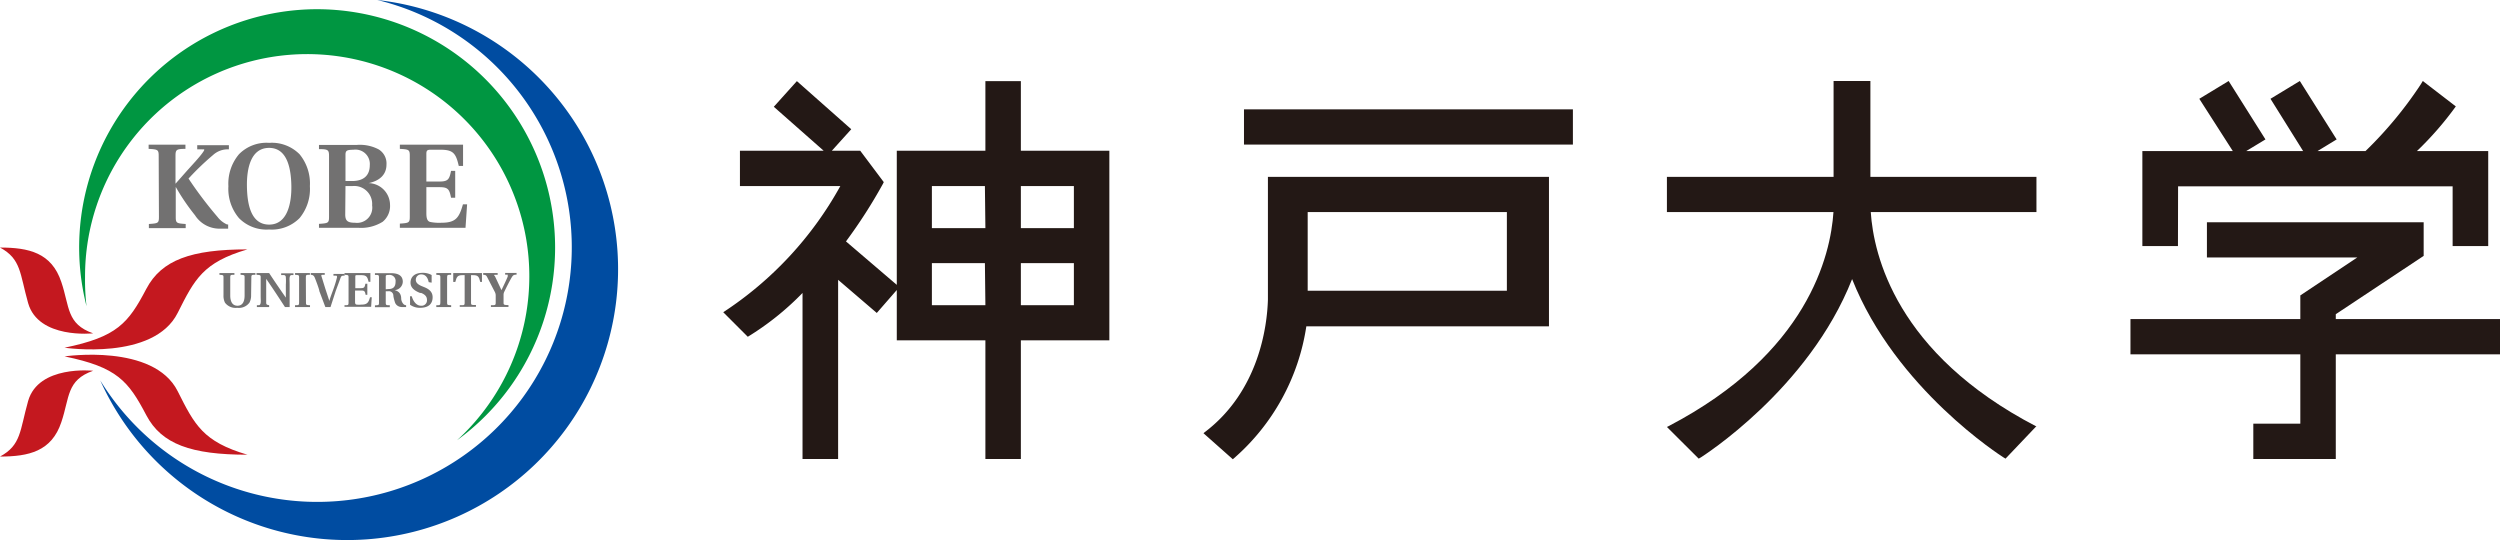 <svg id="basic" xmlns="http://www.w3.org/2000/svg" viewBox="0 0 203.7 44"><defs><style>.cls-1{fill:#004ca1;}.cls-2{fill:#009641;}.cls-3{fill:#c4181f;}.cls-4{fill:#727171;}.cls-5{fill:#231815;}</style></defs><path class="cls-1" d="M30.81.13a20.74,20.74,0,1,1-22.57,31A22.07,22.07,0,1,0,30.81.13Z" transform="translate(-0.07 -0.13)"/><path class="cls-2" d="M25.94.88A19.41,19.41,0,0,0,7.12,25.08,18.31,18.31,0,0,1,7,22.73,18.1,18.1,0,1,1,37.31,36,19.42,19.42,0,0,0,25.94.88Z" transform="translate(-0.07 -0.13)"/><path class="cls-3" d="M.07,20.3c2.34,0,4.21.42,5,2.82.68,2,.41,3.41,2.59,4.17,0,0-4.46.49-5.3-2.47C1.68,22.41,1.8,21.23.07,20.3Z" transform="translate(-0.07 -0.13)"/><path class="cls-3" d="M20.23,20.45c-4.58,0-7,.86-8.24,3.22-1.47,2.8-2.38,3.91-6.66,4.79,0,0,7.26,1.09,9.22-2.84C15.93,22.87,16.62,21.51,20.23,20.45Z" transform="translate(-0.07 -0.13)"/><path class="cls-3" d="M.07,37.33c2.34,0,4.21-.42,5-2.81.68-2,.41-3.42,2.59-4.18,0,0-4.46-.49-5.3,2.47C1.68,35.23,1.8,36.4.07,37.33Z" transform="translate(-0.07 -0.13)"/><path class="cls-3" d="M20.23,37.18c-4.58,0-7-.86-8.24-3.22-1.47-2.8-2.38-3.91-6.66-4.79,0,0,7.26-1.08,9.22,2.84C15.93,34.76,16.62,36.12,20.23,37.18Z" transform="translate(-0.07 -0.13)"/><path class="cls-4" d="M13,12.85c0-.52-.06-.55-.82-.59v-.34h3v.34c-.75,0-.81.07-.81.59V15.1l1-1.13c.49-.54.92-1,1.19-1.37s.13-.29,0-.3l-.42,0v-.34h2.58v.34a1.77,1.77,0,0,0-1.29.46,21.71,21.71,0,0,0-2,1.92,32.39,32.39,0,0,0,2.36,3.12,2,2,0,0,0,.78.62l.09,0v.34l-.59,0a2.37,2.37,0,0,1-2.11-1.09,17.3,17.3,0,0,1-1.57-2.31h0v2.43c0,.52.06.54.81.59v.34h-3v-.34c.76-.05.82-.07.82-.59Z" transform="translate(-0.07 -0.13)"/><path class="cls-4" d="M22,18.43c-1.53,0-1.79-1.76-1.81-3.13s.28-3.12,1.81-3.12,1.79,1.8,1.81,3.12S23.52,18.43,22,18.43Zm0,.4a3.18,3.18,0,0,0,2.48-.93,3.73,3.73,0,0,0,.84-2.6,3.76,3.76,0,0,0-.84-2.6A3.18,3.18,0,0,0,22,11.77a3.14,3.14,0,0,0-2.46.93,3.72,3.72,0,0,0-.86,2.6,3.69,3.69,0,0,0,.86,2.6A3.14,3.14,0,0,0,22,18.83Z" transform="translate(-0.07 -0.13)"/><path class="cls-4" d="M28.22,15.29h.57a1.46,1.46,0,0,1,1.6,1.57A1.24,1.24,0,0,1,29,18.28c-.6,0-.8-.15-.8-.68Zm-2.16,3.4h3.19a3.33,3.33,0,0,0,2-.49,1.66,1.66,0,0,0,.6-1.38,1.79,1.79,0,0,0-1.74-1.77v0c.94-.2,1.45-.73,1.45-1.51a1.34,1.34,0,0,0-.64-1.24,3.29,3.29,0,0,0-1.8-.36H26.06v.34c.76,0,.82.07.82.59v4.91c0,.52-.06.54-.82.59Zm2.16-3.81V12.74c0-.36.14-.4.65-.41a1.17,1.17,0,0,1,1.33,1.26c0,.81-.47,1.29-1.44,1.29Z" transform="translate(-0.07 -0.13)"/><path class="cls-4" d="M32.65,18.35c.75-.05.81-.07.81-.59V12.85c0-.52-.06-.55-.81-.59v-.34H37.8v1.73h-.35c-.23-1-.43-1.32-1.48-1.32h-.8c-.3,0-.36.07-.36.35v2.24H35.9c.69,0,.79-.2.92-.87h.34v2.19h-.34c-.13-.67-.23-.86-.92-.86H34.81V17.5c0,.43.08.64.29.71a3.65,3.65,0,0,0,.93.07c1.18,0,1.45-.41,1.76-1.5h.34L38,18.69H32.65Z" transform="translate(-0.07 -0.13)"/><path class="cls-4" d="M20.53,24.19a1.23,1.23,0,0,1-.13.59,1.06,1.06,0,0,1-1,.43,1.08,1.08,0,0,1-1-.42,1.28,1.28,0,0,1-.12-.6V22.76c0-.21,0-.22-.33-.24v-.14h1.22v.14c-.31,0-.34,0-.34.24V24.2c0,.41.12.84.59.84s.58-.43.58-.84V22.76c0-.21,0-.22-.33-.24v-.14h1.21v.14c-.3,0-.33,0-.33.24Z" transform="translate(-0.07 -0.13)"/><path class="cls-4" d="M22,22.38c.44.67.9,1.34,1.36,2h0V23.32a4,4,0,0,0,0-.58c0-.13-.06-.19-.17-.2l-.21,0v-.14h1v.14l-.15,0c-.09,0-.14.07-.16.2s0,.29,0,.58v1.83h-.38c-.5-.77-1-1.53-1.53-2.3h0v1.36c0,.28,0,.44,0,.58s.06.18.17.19L22,25v.15h-1V25h.15c.09,0,.14-.07.16-.2s0-.3,0-.58V22.76c0-.21,0-.22-.34-.24v-.14Z" transform="translate(-0.07 -0.13)"/><path class="cls-4" d="M25,24.76c0,.21,0,.23.33.24v.15H24.11V25c.31,0,.33,0,.33-.24v-2c0-.21,0-.22-.33-.24v-.14h1.21v.14c-.31,0-.33,0-.33.24Z" transform="translate(-0.07 -0.13)"/><path class="cls-4" d="M26.09,23.85c0-.14-.33-1-.38-1.11s-.11-.21-.32-.22v-.14h1.14v.14l-.19,0c-.1,0-.1.06-.07.14l.31,1,.33,1h0c0-.13.31-.91.36-1.07a8.79,8.79,0,0,0,.26-.87c0-.08,0-.12-.08-.13l-.21,0v-.14h.91v.14c-.22,0-.27,0-.35.23s-.21.57-.37,1L27,25.15h-.42Z" transform="translate(-0.07 -0.13)"/><path class="cls-4" d="M28.14,25c.31,0,.33,0,.33-.24v-2c0-.21,0-.22-.33-.24v-.14h2.11v.71H30.1c-.09-.4-.17-.54-.6-.54h-.33c-.12,0-.15,0-.15.14v.92h.45c.28,0,.32-.08.37-.36H30v.9h-.14c-.05-.28-.09-.35-.37-.35H29v.86c0,.17,0,.26.12.29a2,2,0,0,0,.39,0c.47,0,.59-.16.71-.6h.14l-.05.78H28.14Z" transform="translate(-0.07 -0.13)"/><path class="cls-4" d="M31.5,23.7v-1c0-.13,0-.17.27-.17a.49.49,0,0,1,.53.56c0,.37-.16.59-.56.59Zm0,.16h.22a.36.36,0,0,1,.4.33c0,.13.07.38.13.57s.25.39.6.39h.31V25a.33.33,0,0,1-.2-.08.7.7,0,0,1-.2-.45c0-.33-.13-.6-.54-.7h0a.71.71,0,0,0,.67-.68c0-.39-.23-.7-.95-.7H30.62v.14c.31,0,.33,0,.33.24v2c0,.21,0,.23-.33.24v.15h1.21V25c-.3,0-.33,0-.33-.24Z" transform="translate(-0.07 -0.13)"/><path class="cls-4" d="M35,23.12c-.09-.45-.32-.63-.59-.63a.43.43,0,0,0-.46.44c0,.29.29.44.55.54l.12.05c.38.15.7.37.7.83s-.25.85-1,.86a1.37,1.37,0,0,1-.84-.25l0-.69h.14c.14.48.42.77.75.77a.44.44,0,0,0,.49-.48c0-.29-.2-.45-.47-.56l-.09,0c-.38-.15-.78-.38-.78-.84s.32-.8,1-.8a1.43,1.43,0,0,1,.72.18v.62Z" transform="translate(-0.07 -0.13)"/><path class="cls-4" d="M36.5,24.76c0,.21,0,.23.33.24v.15H35.62V25c.3,0,.33,0,.33-.24v-2c0-.21,0-.22-.33-.24v-.14h1.21v.14c-.31,0-.33,0-.33.24Z" transform="translate(-0.07 -0.13)"/><path class="cls-4" d="M37.53,25l.24,0c.14,0,.16-.06.16-.21V22.55h-.18c-.41,0-.47.14-.58.55H37v-.72h2.34v.72h-.14c-.1-.41-.16-.55-.57-.55h-.18v2.22c0,.15,0,.2.16.21l.24,0v.15H37.53Z" transform="translate(-0.07 -0.13)"/><path class="cls-4" d="M40.07,25c.37,0,.39,0,.39-.24v-.58a.63.63,0,0,0-.07-.26l-.61-1.18c-.09-.18-.13-.21-.34-.22v-.14h1.18v.14l-.22,0c-.08,0-.09.05,0,.12l.53,1.13h0c.18-.38.41-.85.51-1.11,0-.09,0-.14,0-.15l-.21,0v-.14h.93v.14c-.24,0-.29.05-.4.23s-.4.74-.59,1.14a.56.56,0,0,0-.07.26v.61c0,.21,0,.23.4.24v.15H40.07Z" transform="translate(-0.07 -0.13)"/><path class="cls-5" d="M135.89,34.92l.14-.07c11.36-5.93,13.2-13.94,13.43-17.44H135.89V14.54h13.58V6.73h3v7.81H166v2.87H152.5c.23,3.5,2.08,11.52,13.44,17.44l.06,0-2.52,2.65-.18-.11c-.09-.06-8.77-5.55-12.32-14.52-3.55,9-12.23,14.46-12.31,14.52l-.19.11Z" transform="translate(-0.07 -0.13)"/><path class="cls-5" d="M83.25,12.41V6.74H80.36v5.67H73.14V23.34L69,19.8a41.37,41.37,0,0,0,3-4.67l.08-.16-1.92-2.56H67.85l1.58-1.75L65,6.74,63.12,8.83l4.06,3.58H60.36v2.88h8.18A29.06,29.06,0,0,1,59,25.57l2,2A22.74,22.74,0,0,0,65.46,24V37.53h2.9V22.93l3.15,2.7,1.63-1.87v4.1h7.22v9.67h2.89V27.86h7.21V12.41ZM80.36,25H76V21.57h4.32Zm0-6.28H76V15.29h4.32ZM87.57,25H83.25V21.57h4.32Zm0-6.28H83.25V15.29h4.32Z" transform="translate(-0.07 -0.13)"/><rect class="cls-5" x="101.36" y="8.91" width="26.8" height="2.87"/><path class="cls-5" d="M103.38,14.54v10c-.06,2.13-.71,7.46-5.17,10.82l-.08.07,2.39,2.12.07-.06a17.76,17.76,0,0,0,5.92-10.77h19.77V14.54Zm19.47,9.28H106.62V17.41h16.23Z" transform="translate(-0.07 -0.13)"/><polygon class="cls-5" points="190.32 26 190.32 25.6 197.48 20.85 197.48 18.11 179.82 18.11 179.82 20.98 192.07 20.98 187.43 24.07 187.43 26 173.59 26 173.59 28.87 187.43 28.87 187.43 34.52 183.6 34.52 183.6 37.4 190.32 37.4 190.32 28.87 203.7 28.87 203.7 26 190.32 26"/><path class="cls-5" d="M177.54,15.31h22.37v4.87h2.9V12.44H197a26.59,26.59,0,0,0,3.17-3.64l-2.69-2.07-.17.28a32.24,32.24,0,0,1-4.5,5.43H188.9l1.56-.95-3-4.76-2.39,1.45,2.66,4.26h-4.64l1.57-.95-3-4.76-2.39,1.45L182,12.44h-7.37v7.74h2.9Z" transform="translate(-0.07 -0.13)"/></svg>